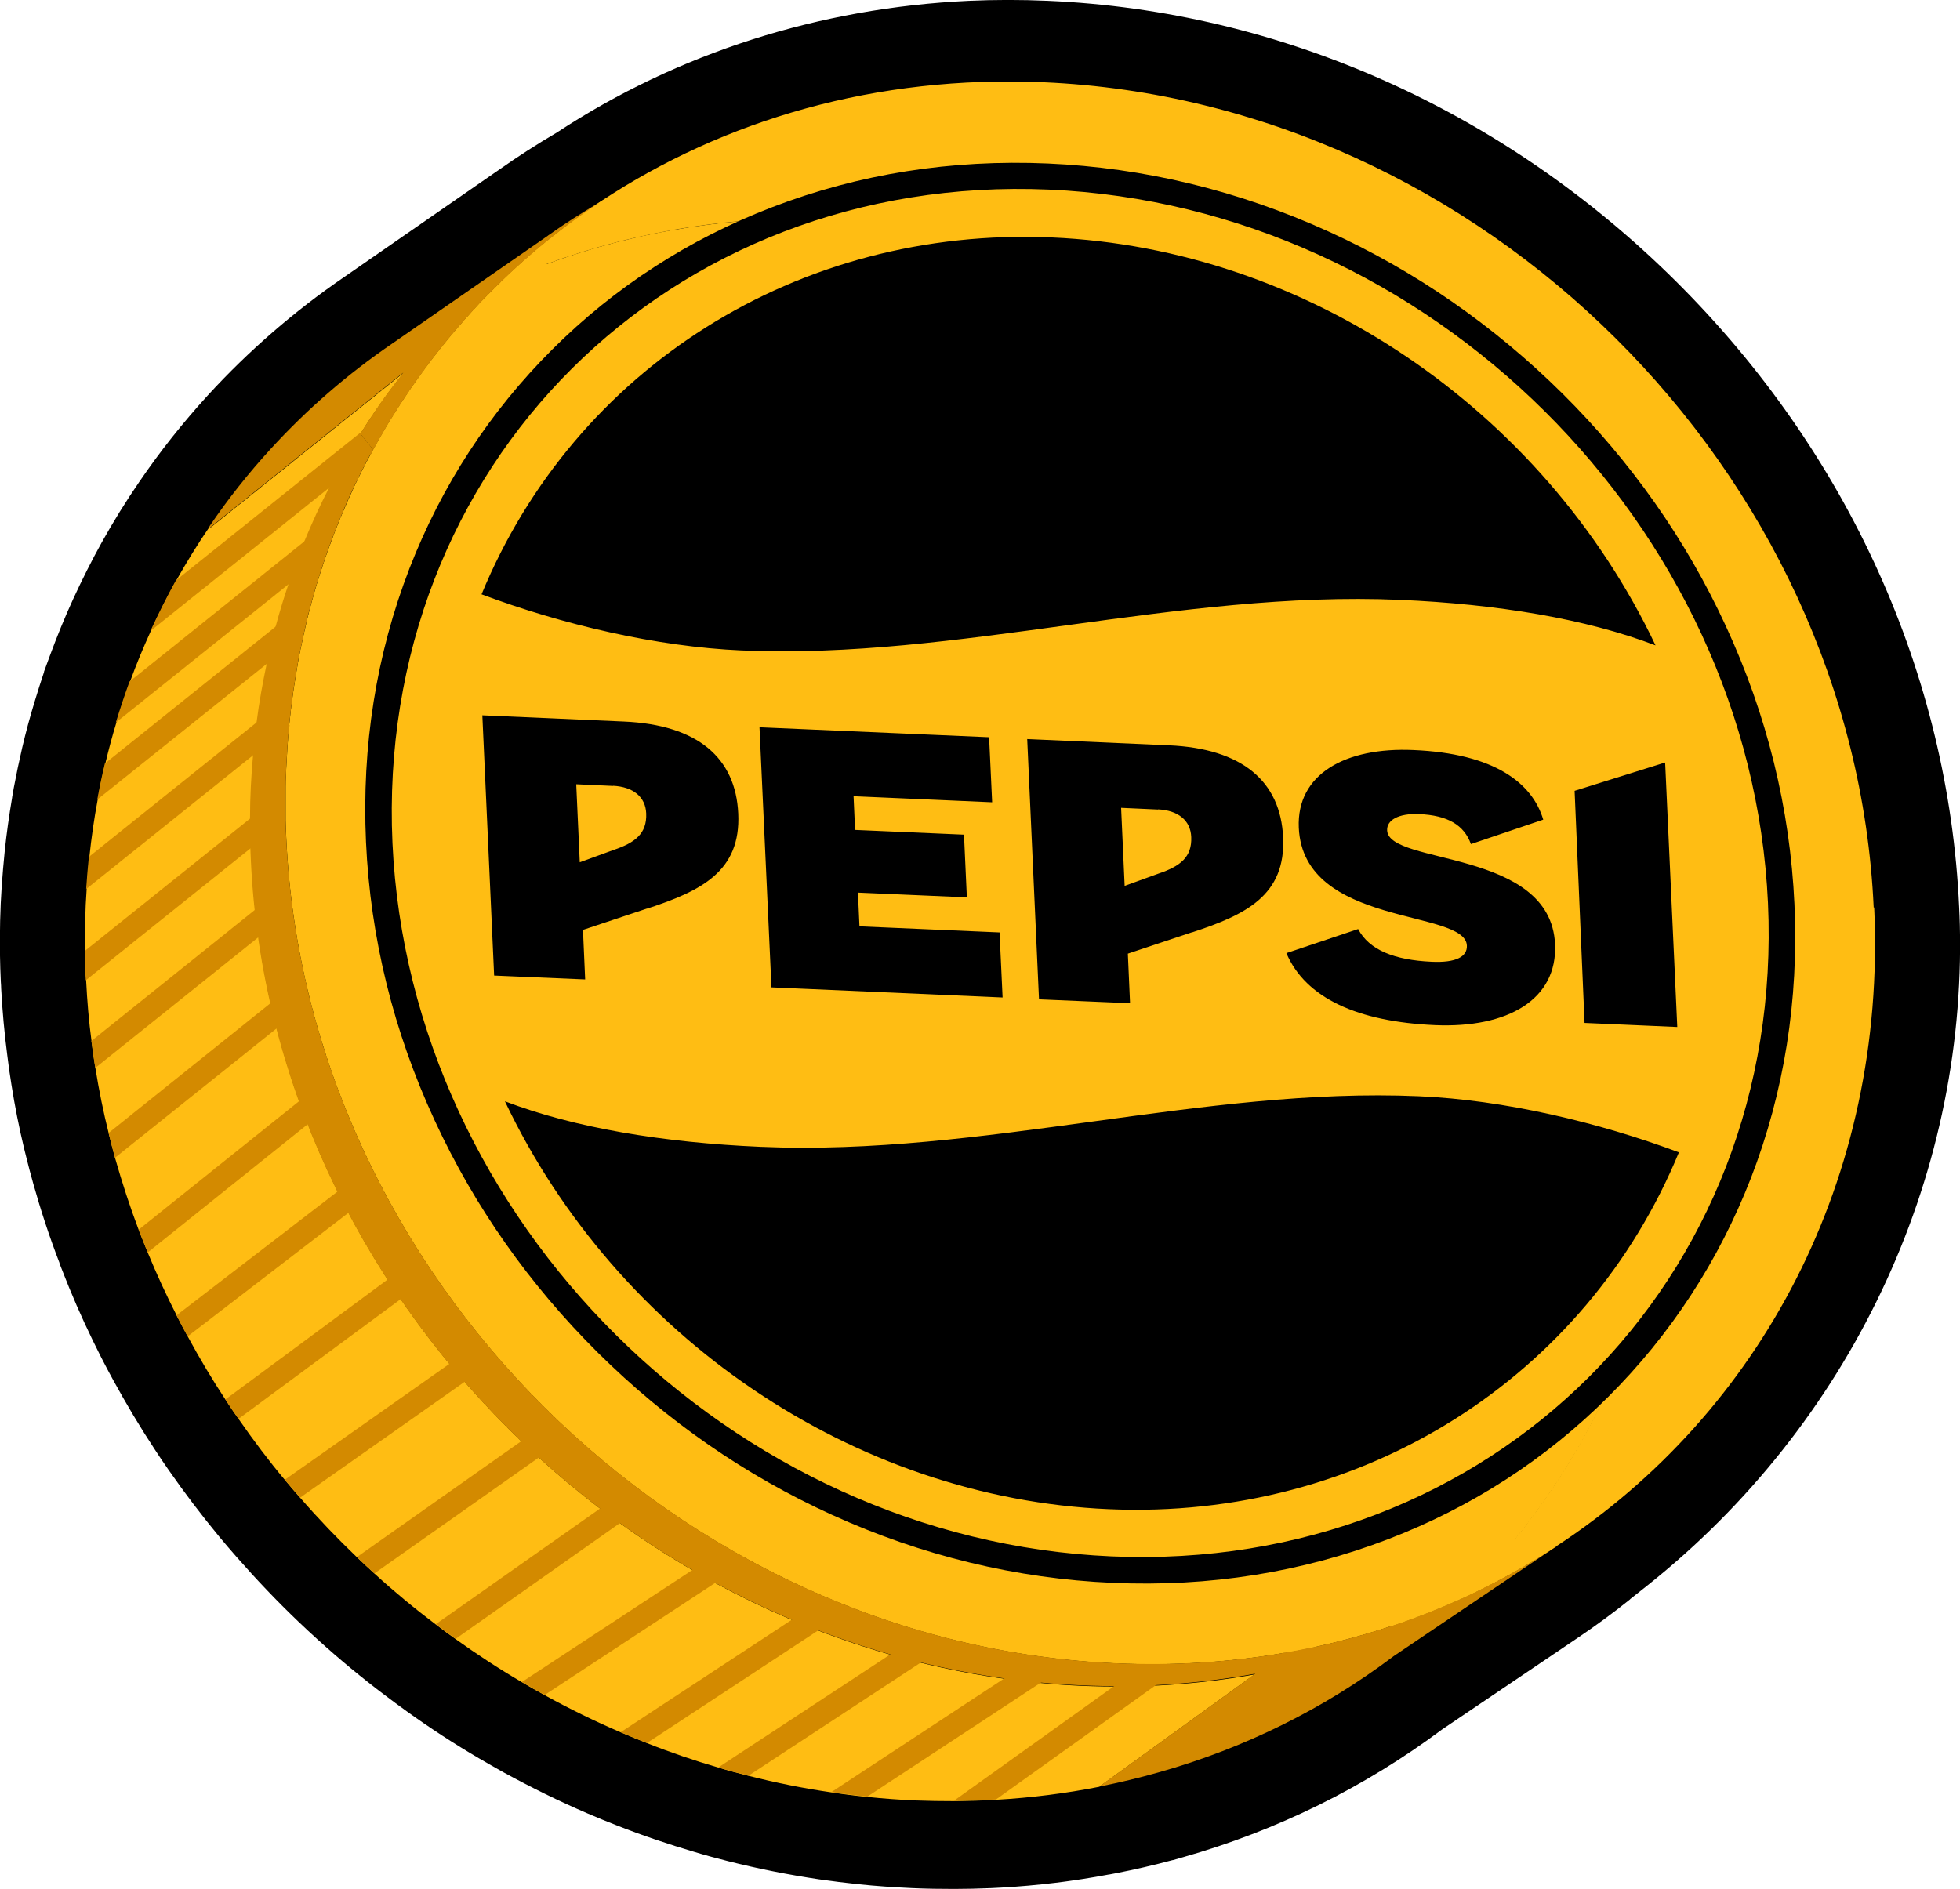 <svg xmlns="http://www.w3.org/2000/svg" id="Capa_2" data-name="Capa 2" viewBox="0 0 116.26 112.08"><defs><style>      .cls-1 {        fill: #d38a00;      }      .cls-2 {        fill: #ffbd13;      }    </style></defs><g id="Capa_1-2" data-name="Capa 1"><g><path d="M96.69,94.89c-1.01.81-2.06,1.58-3.13,2.3l-8.01,5.41c-4.62,3.45-9.81,6.01-15.42,7.6l-.56.16h-.02c-1.11.3-2.24.56-3.37.78l-.37.07h-.02c-2.11.4-4.26.66-6.41.78-.2.01-.39.02-.58.03-.74.03-1.47.05-2.19.05-.8,0-1.65-.01-2.51-.05-1.07-.05-2.14-.12-3.17-.23-.78-.08-1.57-.18-2.34-.29-1.81-.27-3.63-.63-5.41-1.08-.64-.16-1.31-.34-1.97-.54-1.56-.46-3.13-.99-4.65-1.59-.57-.22-1.15-.46-1.71-.7-1.68-.72-3.34-1.54-4.95-2.42-.49-.27-.97-.55-1.49-.85-1.47-.86-2.91-1.8-4.3-2.8-.42-.3-.86-.63-1.3-.96-1.34-1.01-2.68-2.12-3.96-3.28-.38-.34-.76-.7-1.14-1.06-1.3-1.24-2.53-2.54-3.68-3.85-.37-.42-.7-.81-1.01-1.18-1.05-1.27-2.06-2.6-3-3.95-.31-.44-.59-.86-.85-1.26-.87-1.32-1.69-2.7-2.45-4.09-.23-.41-.46-.86-.72-1.36-.69-1.36-1.33-2.74-1.89-4.11-.2-.49-.39-.98-.58-1.46v-.03c-.6-1.55-1.11-3.12-1.55-4.68-.16-.56-.3-1.11-.43-1.63l-.12-.48h0c-.3-1.25-.55-2.51-.75-3.78-.1-.6-.18-1.2-.25-1.77-.17-1.3-.29-2.62-.36-3.93,0-.13-.01-.26-.02-.39-.03-.57-.04-1.08-.05-1.58-.02-1.39.01-2.77.1-4.08.05-.71.11-1.42.18-2.11.11-1.05.26-2.12.44-3.18v-.02s.1-.57.1-.57c.15-.8.32-1.6.5-2.38.22-.94.47-1.86.74-2.74.17-.58.36-1.15.55-1.73v-.03s.35-.95.35-.95c.42-1.14.88-2.27,1.38-3.36.52-1.13,1.09-2.27,1.69-3.35.69-1.24,1.44-2.45,2.23-3.6,1.21-1.78,2.59-3.52,4.08-5.15,2.41-2.63,5.12-4.98,8.07-7l9.22-6.39c1.07-.75,2.21-1.49,3.39-2.18C40.19,3.15,48.63.46,57.47.05c1.54-.07,3.12-.07,4.68,0,13.84.6,27.07,6.51,37.27,16.65,10.2,10.14,16.16,23.32,16.79,37.11.02.36.03.72.04,1.07.38,15.21-6.61,29.68-18.5,39.16l-1.06.84Z"></path><g><path class="cls-2" d="M74.46,99.31l-9.26,6.7h0c-1.98.39-4.02.65-6.11.77-.83.05-1.66.07-2.5.08-.75,0-1.51-.01-2.28-.04-.96-.04-1.92-.11-2.87-.21-.71-.07-1.42-.16-2.13-.27-1.66-.24-3.3-.57-4.91-.98-.6-.15-1.2-.31-1.79-.49-1.44-.42-2.85-.9-4.23-1.45-.52-.2-1.04-.42-1.56-.64-1.54-.66-3.05-1.4-4.52-2.21-.46-.25-.91-.51-1.35-.77-1.35-.79-2.65-1.64-3.92-2.55-.4-.28-.79-.57-1.18-.87-1.26-.95-2.47-1.95-3.63-3.01-.35-.32-.7-.64-1.04-.97-1.17-1.12-2.3-2.3-3.37-3.53-.31-.35-.61-.7-.91-1.06-.97-1.16-1.88-2.37-2.74-3.61-.27-.38-.53-.76-.78-1.15-.8-1.21-1.54-2.46-2.23-3.73-.23-.41-.44-.83-.66-1.25-.62-1.22-1.2-2.47-1.72-3.74-.18-.45-.36-.9-.54-1.35-.53-1.4-.99-2.82-1.4-4.26-.13-.49-.26-.98-.38-1.47h0c-.32-1.28-.58-2.56-.79-3.87-.09-.53-.16-1.06-.23-1.6-.16-1.19-.26-2.39-.32-3.6,0-.11-.01-.21-.02-.32-.02-.47-.04-.95-.04-1.42-.02-1.24,0-2.47.09-3.68.04-.64.1-1.28.16-1.91.12-1.14.28-2.27.49-3.38h0c.13-.72.28-1.44.45-2.14.2-.83.41-1.64.66-2.45.25-.82.52-1.63.81-2.43h0c.37-1.03.79-2.03,1.23-3,.47-1.02.97-2.02,1.51-3,.62-1.1,1.28-2.18,1.99-3.21l.05.06,11.45-9.18c-.91,1.15-1.77,2.36-2.55,3.61-.65,1.03-1.26,2.09-1.81,3.19-.53,1.04-1.03,2.1-1.48,3.2h0c-.06.15-.12.29-.17.43,0,0,0,0,0,0h0c-.27.69-.53,1.39-.77,2.1-.29.83-.54,1.68-.77,2.54h0c-.19.73-.37,1.47-.53,2.22h0s0,0,0,0c-.24,1.14-.45,2.29-.6,3.47-.09.64-.16,1.29-.21,1.95h0s0,0,0,0c-.11,1.24-.17,2.48-.18,3.75,0,.58,0,1.17.02,1.77,0,.24.02.47.03.71,1.18,25.91,23.23,47.82,49.24,48.96,3.57.15,7.03-.09,10.34-.69Z"></path><path class="cls-2" d="M22.91,25.32c-.26.45-.52.9-.77,1.36.25-.46.5-.91.77-1.36Z"></path><path class="cls-2" d="M22.14,26.68c.25-.46.5-.91.77-1.36-.26.45-.52.9-.77,1.36Z"></path><path class="cls-2" d="M109.08,55.14c.7,15.23-5.98,28.45-16.88,36.53-.59.44-1.19.85-1.8,1.26,0,0-.01,0-.02.01-1.22.7-2.47,1.35-3.77,1.94,1.15-1.12,2.24-2.3,3.25-3.55,6.36-7.82,9.93-18.05,9.41-29.39-1.18-25.91-23.23-47.82-49.24-48.96-6.29-.27-12.25.7-17.64,2.69-.94.35-1.86.72-2.76,1.13.92-.9,1.88-1.75,2.88-2.56h0c1-.81,2.05-1.58,3.13-2.29h0c6.94-4.03,15.21-6.16,24.18-5.77,26.01,1.13,48.06,23.05,49.24,48.96Z"></path><path class="cls-2" d="M99.28,61.94c.52,11.34-3.05,21.57-9.41,29.39-1.01,1.25-2.1,2.43-3.25,3.55,0,0,0,0,0,0-1.31.59-2.66,1.12-4.04,1.58h0c-1.47.49-2.99.91-4.54,1.25-.62.14-1.25.26-1.88.36h0s0,0,0,0c-3.19.55-6.52.77-9.94.62-26.01-1.13-48.06-23.05-49.24-48.96-.02-.36-.03-.72-.04-1.08h0c0-.13,0-.24,0-.36,0-.13,0-.27,0-.4,0-.41,0-.82,0-1.23,0-.2.01-.39.02-.58,0-.18.01-.36.02-.54.04-.82.09-1.63.17-2.44,0-.04.01-.09.01-.14.06-.58.13-1.17.21-1.74.04-.29.08-.57.13-.85.03-.21.07-.42.1-.62.03-.18.06-.35.09-.53.03-.14.06-.28.08-.42.04-.21.08-.42.13-.62.07-.35.15-.69.23-1.04.04-.17.08-.34.12-.52.04-.17.09-.34.13-.51.05-.17.09-.34.14-.51.09-.34.19-.68.29-1.01t0,0c.1-.33.21-.66.32-1,.11-.33.22-.66.34-.99.12-.33.24-.65.36-.97.1-.25.2-.51.3-.76.03-.09.07-.17.11-.26.26-.62.53-1.23.81-1.83.15-.31.3-.62.45-.92,0,0,.01-.02.02-.03.15-.29.3-.59.46-.87h0c.04-.09.09-.18.14-.27.25-.46.51-.91.77-1.36.13-.23.27-.45.41-.67.14-.22.28-.44.42-.66.14-.22.29-.44.43-.65.14-.22.29-.43.44-.64.15-.21.3-.42.45-.63.15-.21.31-.42.46-.62.14-.18.27-.36.41-.53.14-.18.28-.36.43-.54.08-.1.16-.2.24-.3.26-.31.53-.63.8-.93.11-.13.22-.26.34-.38.12-.13.23-.26.35-.39.26-.29.53-.57.81-.85.11-.11.22-.22.33-.33.13-.13.26-.26.39-.39h0c.9-.41,1.82-.79,2.76-1.13,5.39-2,11.34-2.96,17.64-2.69,26.01,1.13,48.06,23.05,49.24,48.96Z"></path><path class="cls-2" d="M22.14,26.68c.25-.46.5-.91.77-1.36-.26.45-.52.9-.77,1.36Z"></path><path class="cls-2" d="M111.17,53.84c.74,16.12-6.78,29.99-18.84,37.89-.63.42-1.28.82-1.94,1.2,0,0-.01,0-.02.01-1.22.7-2.47,1.35-3.77,1.94,1.15-1.12,2.24-2.3,3.25-3.55,6.36-7.82,9.93-18.05,9.41-29.39-1.18-25.91-23.23-47.82-49.24-48.96-6.29-.27-12.25.7-17.64,2.69-.94.35-1.86.72-2.76,1.13.92-.9,1.88-1.75,2.88-2.56h0c1-.81,2.05-1.58,3.13-2.29h0c7.34-4.86,16.38-7.5,26.27-7.07,26.01,1.13,48.06,23.05,49.24,48.96Z"></path><g><path class="cls-2" d="M62.22,11.25c22.53.98,41.62,19.93,42.65,42.32,1.02,22.39-16.41,39.75-38.94,38.77-22.53-.98-41.62-19.93-42.65-42.32-1.02-22.39,16.41-39.75,38.94-38.77"></path><path d="M62.22,11.25c22.53.98,41.62,19.93,42.65,42.32,1.02,22.39-16.41,39.75-38.94,38.77-22.53-.98-41.62-19.93-42.65-42.32-1.02-22.39,16.41-39.75,38.94-38.77M62.15,9.7c-5.72-.25-11.21.62-16.34,2.59-4.95,1.9-9.34,4.74-13.05,8.44-3.71,3.7-6.56,8.07-8.47,12.99-1.97,5.09-2.84,10.56-2.58,16.24.26,5.68,1.63,11.24,4.08,16.53,2.36,5.11,5.62,9.74,9.69,13.78,4.07,4.03,8.73,7.27,13.88,9.61,5.32,2.42,10.92,3.78,16.64,4.03,5.72.25,11.21-.62,16.34-2.59,4.95-1.9,9.34-4.74,13.05-8.44,3.71-3.7,6.56-8.07,8.47-12.99,1.97-5.09,2.84-10.56,2.58-16.24-.26-5.68-1.63-11.24-4.08-16.53-2.36-5.11-5.62-9.74-9.69-13.78-4.07-4.03-8.73-7.27-13.88-9.61-5.32-2.42-10.92-3.78-16.64-4.03"></path><path d="M28.56,35.26c4.78,1.79,10.37,3.11,15.42,3.33,12.8.56,25.88-3.57,39.06-3,5.76.25,11.03,1.12,15.16,2.7-6.65-14-20.72-23.55-35.81-24.2-15.08-.66-28.32,7.8-33.83,21.18"></path><path d="M99.59,68.37c-4.78-1.79-10.37-3.11-15.42-3.33-12.8-.56-25.88,3.57-39.06,3-5.76-.25-11.03-1.12-15.16-2.7,6.65,14,20.72,23.55,35.81,24.2,15.08.66,28.32-7.8,33.83-21.18"></path><path d="M45.06,43.15l13.61.59.18,3.86-8.22-.36.09,2,6.46.28.17,3.72-6.46-.28.09,2,8.31.36.18,3.86-13.71-.6-.71-15.44ZM93.99,60.69l5.5.24-.72-15.69-5.37,1.68.59,13.77ZM76.3,56.54c1.14,2.69,4.26,4.08,8.81,4.28,4.34.19,7.28-1.53,7.13-4.8-.26-5.67-9.86-4.68-9.96-6.75-.03-.6.65-1.02,1.89-.97,1.71.07,2.68.66,3.08,1.78l4.29-1.45c-.65-2.18-2.91-3.93-7.7-4.13-4.04-.18-6.94,1.43-6.8,4.61.27,5.91,9.87,4.81,9.97,6.99.03.66-.64,1.03-2.1.96-2.2-.1-3.7-.7-4.35-1.94l-4.26,1.43ZM38.39,53.9l-3.81,1.27.13,2.94-5.4-.23-.7-15.44,8.4.37c4.37.19,6.63,2.15,6.78,5.46.16,3.43-2.19,4.59-5.41,5.64M36.37,46.63l-2.19-.1.21,4.63,2-.73c1.28-.43,1.99-.97,1.94-2.17-.04-.98-.77-1.58-1.97-1.64M70.71,55.31l-3.81,1.27.13,2.94-5.4-.23-.7-15.44,8.4.37c4.37.19,6.63,2.15,6.78,5.46.16,3.43-2.19,4.59-5.41,5.64M68.69,48.03l-2.19-.1.21,4.63,2.01-.73c1.28-.43,1.99-.97,1.94-2.17-.04-.98-.77-1.58-1.97-1.64"></path></g><g><path class="cls-1" d="M32.52,13.97l-9.25,6.41c-2.64,1.8-5.06,3.9-7.21,6.25-1.32,1.44-2.54,2.98-3.64,4.6l.05.06,11.45-9.18c-.44.56-.87,1.13-1.29,1.72-.11.15-.22.31-.32.47-.12.17-.23.33-.34.5-.18.27-.35.54-.53.82h0s-.07.11-.07.11l.77.96c.25-.46.5-.91.77-1.36.13-.23.27-.45.41-.67.14-.22.28-.44.42-.66.14-.22.28-.44.43-.65.14-.22.29-.43.44-.64.15-.21.3-.42.45-.63.15-.21.31-.42.46-.62.13-.18.27-.36.41-.53.14-.18.28-.36.43-.54.08-.1.16-.2.24-.3.26-.31.53-.63.8-.93.11-.13.22-.26.34-.38.12-.13.23-.26.35-.39.26-.29.53-.57.81-.85.11-.11.22-.22.33-.33.13-.13.26-.26.39-.39h0c.92-.9,1.88-1.75,2.88-2.56h0c1-.81,2.05-1.58,3.13-2.29-1.08.63-2.12,1.29-3.13,2.01ZM25.97,18.68l.07-.05h0s-.05.04-.08.05Z"></path><path class="cls-1" d="M26.05,18.64s-.05.03-.08.04l.07-.05h0Z"></path></g><path class="cls-1" d="M22.14,26.68c-.05.09-.1.18-.14.27h0s-2.44,1.96-2.44,1.96l-10.64,8.53c.47-1.02.97-2.02,1.51-3l11.01-8.82-.07.11.77.96Z"></path><path class="cls-1" d="M18.62,33.45l-1.49,1.2-10.26,8.22c.25-.82.52-1.63.81-2.43h0s10.55-8.46,10.55-8.46l-.33.57.72.9Z"></path><path class="cls-1" d="M17.95,37.69l-2.13,1.7-10.05,8.05c.13-.72.28-1.44.45-2.14l10.14-8.13.72-.58.87,1.08Z"></path><path class="cls-1" d="M17.21,43.05l-.08.06-2.13,1.71-9.89,7.93c.04-.64.1-1.28.16-1.91l9.94-7.97,1.12-.9.8,1.01.06.08Z"></path><path class="cls-1" d="M16.94,48.66h0s-2.09,1.68-2.09,1.68l-9.76,7.82c0-.11-.01-.21-.02-.32-.02-.47-.04-.95-.04-1.42l9.8-7.85,1.24-1,.86,1.08h0Z"></path><path class="cls-1" d="M17.19,54.11l-1.88,1.51-9.66,7.74c-.09-.53-.16-1.06-.23-1.6l9.68-7.76,1.22-.98.87,1.09Z"></path><path class="cls-1" d="M18.3,59.5l-1.91,1.53-9.57,7.66c-.13-.49-.26-.98-.38-1.47h0s9.59-7.69,9.59-7.69l1.4-1.12.87,1.08Z"></path><path class="cls-1" d="M20.08,65.24l-1.84,1.47-9.48,7.6c-.18-.45-.36-.9-.54-1.35l9.5-7.61,1.48-1.19.87,1.09Z"></path><path class="cls-1" d="M22.22,70.76l-1.57,1.21-9.52,7.32c-.23-.41-.44-.83-.66-1.25l9.53-7.33,1.37-1.05.85,1.1Z"></path><path class="cls-1" d="M25.63,75.7l-1.88,1.39-9.6,7.09c-.27-.38-.53-.76-.78-1.15l9.6-7.1,1.83-1.35.83,1.12Z"></path><path class="cls-1" d="M29.05,80.93l-1.5,1.06-9.74,6.86c-.31-.35-.61-.7-.91-1.06l9.74-6.86,1.61-1.13.8,1.14Z"></path><path class="cls-1" d="M33.36,85.49l-1.42,1-9.73,6.86c-.35-.32-.7-.64-1.04-.97l9.73-6.86,1.66-1.17.8,1.14Z"></path><path class="cls-1" d="M38.05,89.46l-1.3.92-9.72,6.85c-.4-.28-.79-.57-1.18-.87l9.73-6.85,1.68-1.18.8,1.14Z"></path><path class="cls-1" d="M43.53,93.18l-1.12.74-10.1,6.64c-.46-.25-.91-.51-1.35-.77l10.09-6.63,1.72-1.13.76,1.16Z"></path><path class="cls-1" d="M55.1,98.32l-.5.33-10.2,6.7c-.6-.15-1.2-.31-1.79-.49l10.18-6.69,1.54-1.01.76,1.16Z"></path><path class="cls-1" d="M48.99,96.43l-.47.31-10.14,6.67c-.52-.2-1.04-.42-1.56-.64l10.13-6.66,1.27-.83.76,1.16Z"></path><path class="cls-1" d="M62.03,99.64l-.31.2-10.27,6.75c-.71-.07-1.42-.16-2.13-.27l10.25-6.74,1.7-1.12.76,1.16Z"></path><path class="cls-1" d="M68.62,99.94l-.06.04-9.48,6.78c-.83.05-1.66.07-2.5.08l9.5-6.8,1.72-1.23.81,1.13Z"></path><path class="cls-2" d="M78.04,97.71c-.62.14-1.25.26-1.88.36l1.41-1.02.47.65Z"></path><path class="cls-1" d="M22.91,25.32c-.26.45-.52.9-.77,1.36.25-.46.5-.91.77-1.36Z"></path><path class="cls-1" d="M92.34,91.73l-9.69,6.54-.05.04c-4.07,3.06-8.75,5.4-13.86,6.84h0c-1.16.33-2.34.61-3.54.85l9.26-6.7c-3.31.6-6.77.85-10.34.69-26.01-1.13-48.06-23.05-49.24-48.96-.01-.24-.02-.47-.03-.71-.02-.59-.03-1.18-.02-1.77,0-1.27.07-2.51.18-3.75h0s0,0,0,0c.06-.65.13-1.3.21-1.95.15-1.18.36-2.33.6-3.47h0s0,0,0,0c.16-.75.34-1.48.53-2.21h0c.23-.86.49-1.71.77-2.54.24-.71.5-1.41.77-2.1h0s0,0,0,0c.05-.14.11-.29.17-.43h0c.45-1.09.94-2.16,1.48-3.2.56-1.09,1.16-2.16,1.81-3.19l.77.96c-.05.09-.1.18-.14.27h0c-.16.29-.31.58-.46.88,0,.01,0,.02-.02.03-.15.31-.3.62-.45.92-.29.6-.56,1.21-.81,1.83-.03.08-.07.17-.11.26-.1.25-.2.5-.3.76-.12.32-.25.65-.36.97-.12.33-.23.66-.34.99-.11.33-.22.66-.32,1t0,0c-.1.33-.2.67-.29,1.01-.05.17-.09.34-.14.51-.05.17-.09.34-.13.51-.04.17-.08.34-.12.52-.08.34-.16.69-.23,1.04-.05.21-.09.42-.13.62-.03.14-.06.28-.08.42-.03.18-.06.35-.09.53-.04.21-.07.42-.1.62-.05.28-.09.57-.13.85-.08.58-.15,1.16-.21,1.74,0,.04,0,.09-.01.14-.08.81-.13,1.62-.17,2.44,0,.18-.02.36-.02.54,0,.2-.01.39-.02.58,0,.41,0,.82,0,1.23,0,.13,0,.27,0,.4,0,.12,0,.23,0,.34h0c0,.37.02.73.04,1.1,1.18,25.9,23.23,47.82,49.24,48.96,3.43.15,6.76-.07,9.94-.62h0s0,0,0,0c.63-.11,1.26-.23,1.88-.36,1.55-.34,3.06-.76,4.54-1.25h0c1.38-.46,2.73-.99,4.04-1.58,0,0,0,0,0,0,1.29-.59,2.55-1.23,3.77-1.94,0,0,.01,0,.02-.01.66-.38,1.3-.78,1.94-1.2h0Z"></path><path class="cls-2" d="M92.34,91.73c-.63.42-1.28.82-1.94,1.2,0,0-.01,0-.02.01-1.22.7-2.47,1.35-3.77,1.94,0,0,0,0,0,0-1.31.59-2.66,1.12-4.04,1.58h0c.02-.13.42-2.1.65-2.18.23-.08,5.66-2.94,5.85-2.94.07,0,.4,0,.79-.01.64-.01,1.43-.02,1.43-.02l.9.36.14.06Z"></path><path class="cls-2" d="M26.04,18.63h0s-.05.04-.08.05l.07-.05Z"></path><path class="cls-2" d="M32.52,14.25c0,.38-.02,1.04-.12,1.43-.04.14-.09.24-.15.28-.31.19-2.68,2.54-2.75,2.57l-2.08.62c.11-.13.22-.26.34-.38.12-.13.23-.26.35-.39.26-.29.53-.57.81-.85.11-.11.22-.22.33-.33.13-.13.26-.26.39-.39h0c.92-.9,1.88-1.75,2.88-2.56Z"></path></g></g></g></svg>